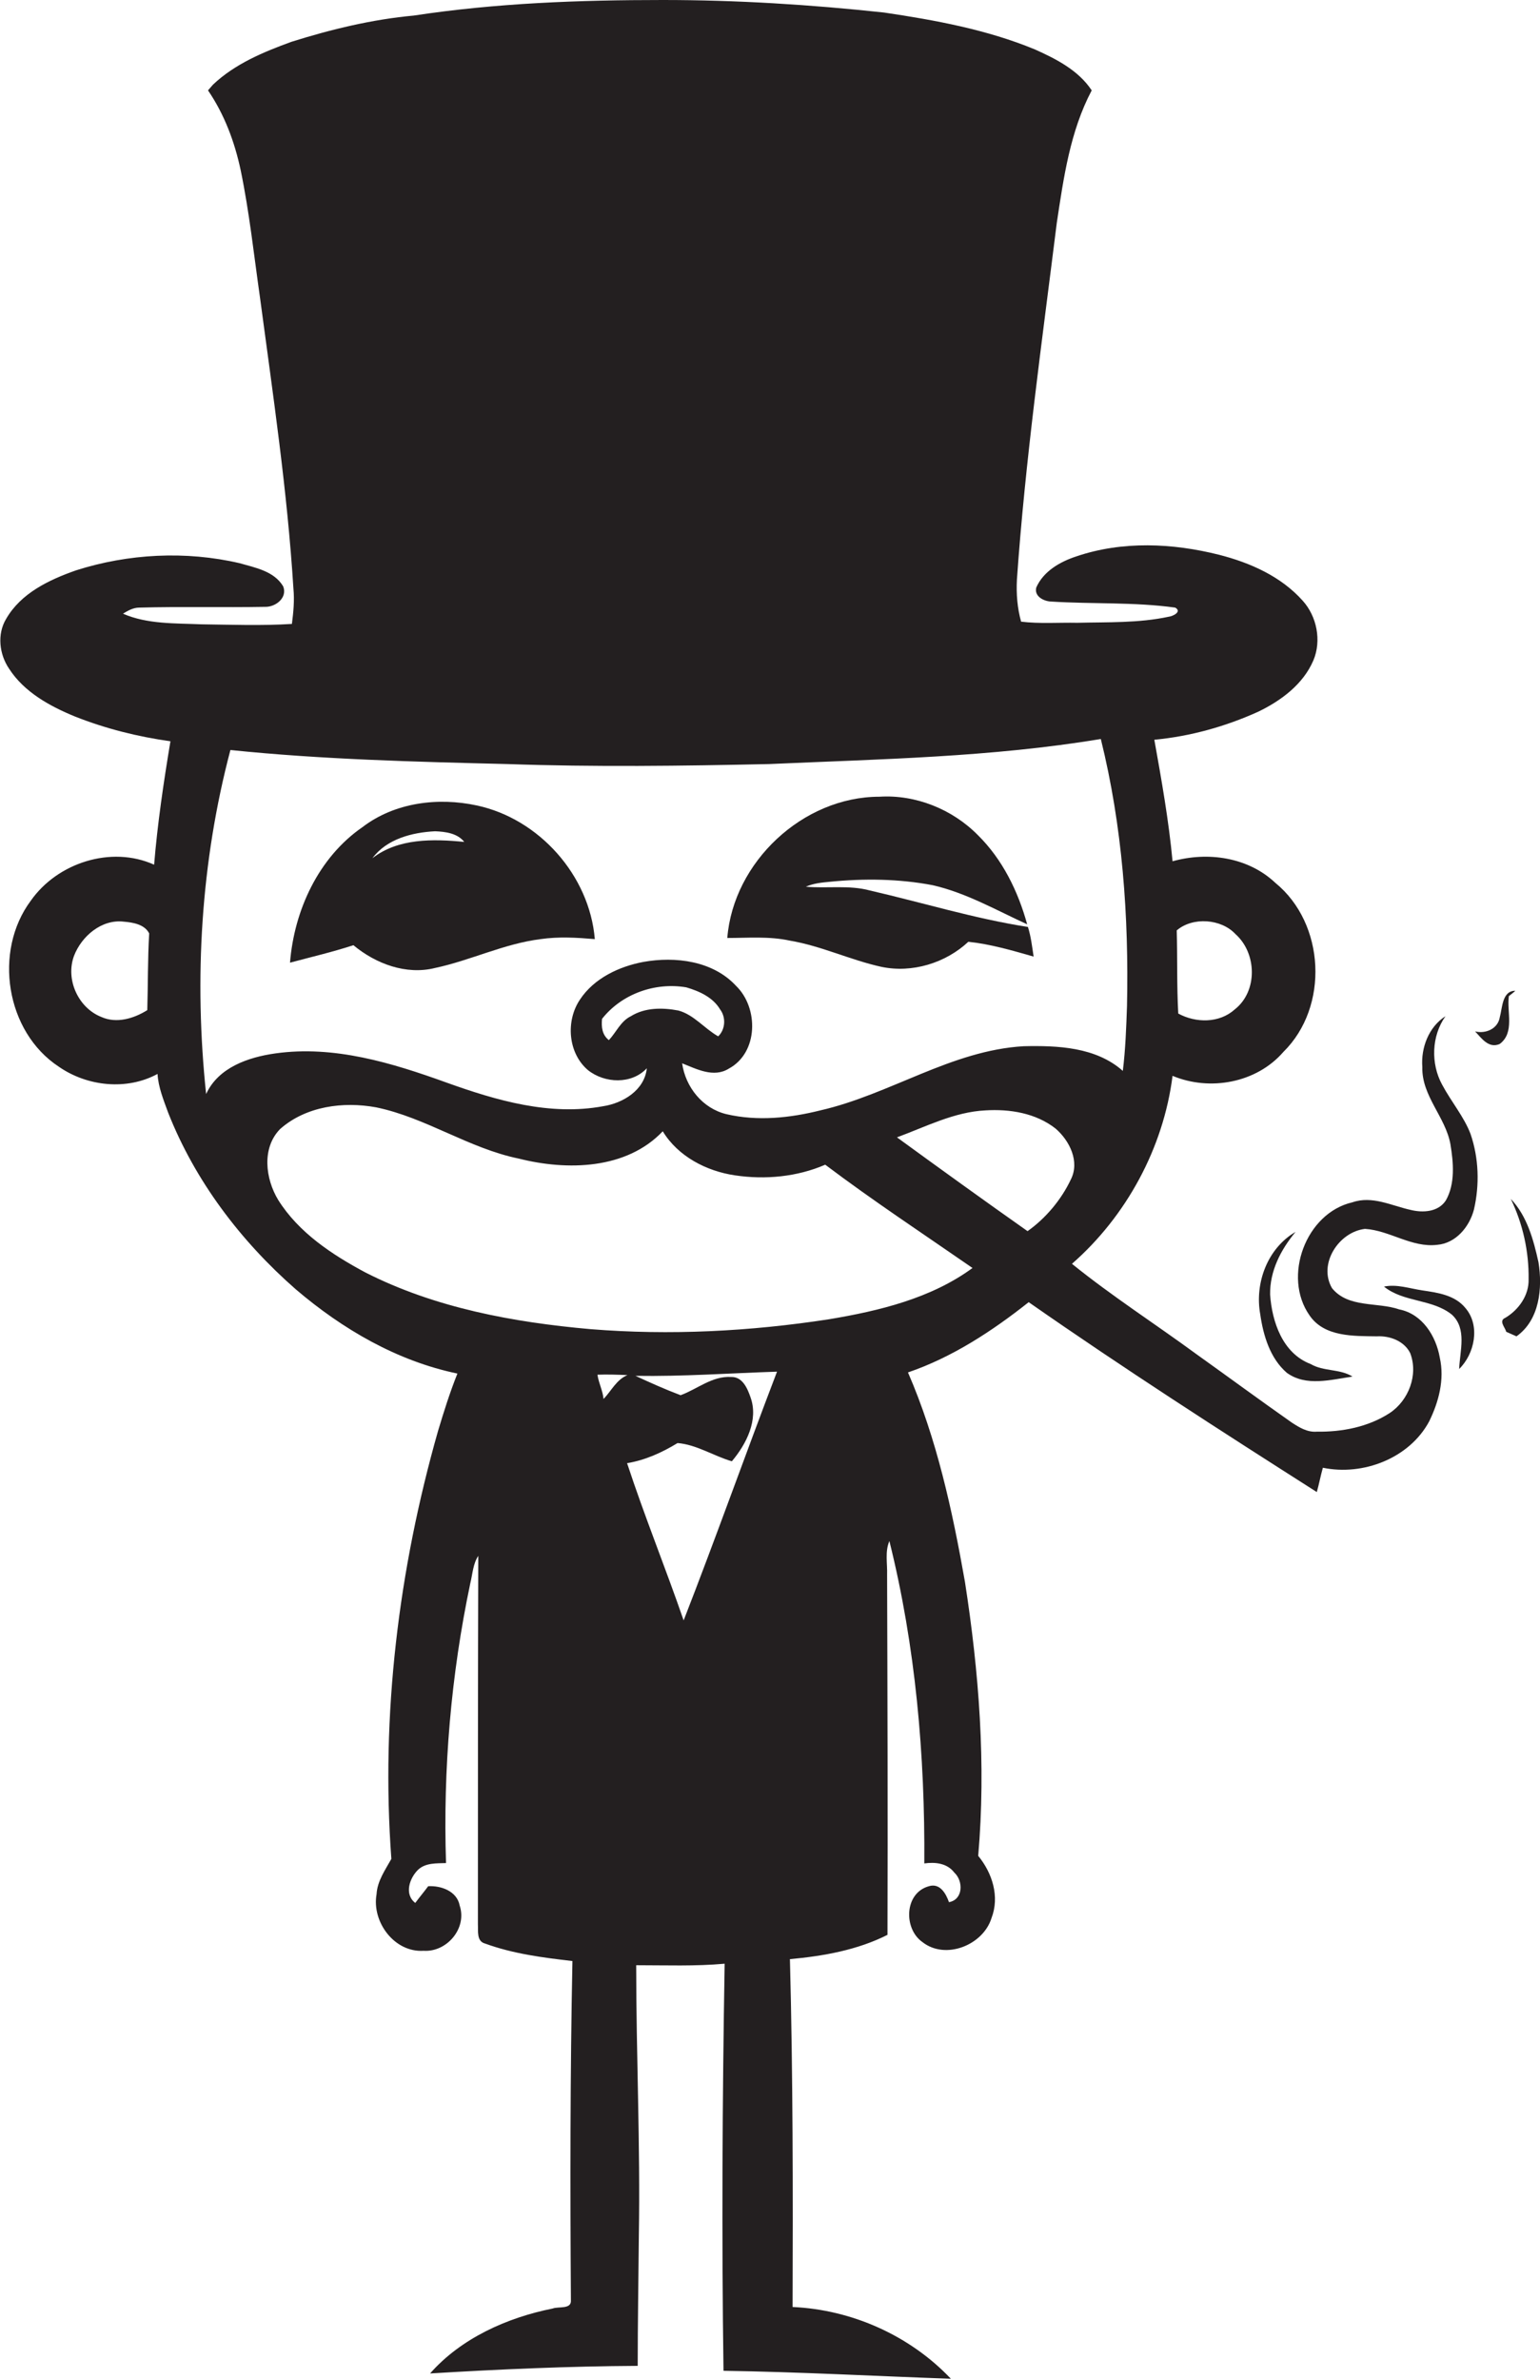 <?xml version="1.0" encoding="utf-8"?>
<!-- Generator: Adobe Illustrator 19.2.0, SVG Export Plug-In . SVG Version: 6.00 Build 0)  -->
<svg version="1.1" id="Layer_1" xmlns="http://www.w3.org/2000/svg" xmlns:xlink="http://www.w3.org/1999/xlink" x="0px" y="0px"
	 viewBox="0 0 405.7 626.7" enable-background="new 0 0 405.7 626.7" xml:space="preserve">
<g>
	<path fill="#231F20" d="M379.9,285.6c-3-5.5-2.8-12.8,0.9-18c-4.4,2.8-6.5,8.3-6.1,13.4c-0.2,7.6,6.1,13.1,7.4,20.3
		c0.8,4.8,1.3,10.4-1.2,14.8c-2,3.1-6.1,3.3-9.3,2.5c-5-1.1-10.1-3.8-15.3-2c-12.3,2.8-18.5,19.6-11.3,29.8
		c3.9,5.7,11.6,5.4,17.7,5.5c3.4-0.2,7.2,1.2,8.8,4.4c2.2,5.7-0.4,12.5-5.4,15.8c-5.7,3.7-12.6,5-19.2,4.9c-2.5,0.2-4.6-1.1-6.6-2.4
		c-8.4-5.9-16.7-12-25.1-18c-10.9-8-22.3-15.3-32.8-23.8c14.3-12.5,24.1-30.5,26.5-49.5c9.8,4.1,22.1,1.9,29.2-6.3
		c12.1-11.9,11-33.8-2.1-44.5c-7.2-6.8-17.8-8.3-27.1-5.7c-1-10.7-2.9-21.4-4.8-32c9.5-0.9,18.8-3.5,27.4-7.4
		c6-2.9,11.8-7.2,14.5-13.5c2.2-5.2,0.9-11.6-2.8-15.7c-5.7-6.4-13.8-10-22-12.1c-12.3-3.1-25.5-3.7-37.6,0.4
		c-4.3,1.4-8.7,3.9-10.6,8.2c-0.6,2.3,1.9,3.6,3.8,3.7c10.9,0.7,22,0.1,32.8,1.6c1.9,1.1-0.7,2.3-1.7,2.4
		c-7.9,1.7-16.1,1.4-24.1,1.6c-4.9-0.1-9.9,0.3-14.8-0.3c-1-3.6-1.3-7.3-1.1-11.1c2.2-31.4,6.6-62.6,10.5-93.9
		c1.8-11.9,3.5-24.1,9.2-34.9c-3.5-5.3-9.4-8.3-15-10.8c-12.6-5.2-26.2-7.7-39.7-9.7C213.4,1.2,194,0,174.6,0
		c-21.9,0-43.9,0.8-65.6,4.1c-10.9,1-21.7,3.6-32.2,6.9c-7.4,2.7-14.9,5.8-20.7,11.3c-0.4,0.5-0.9,1-1.3,1.5c4.3,6.3,7,13.5,8.6,21
		c2.3,11.1,3.5,22.4,5.1,33.6c3.4,25.5,7.2,50.9,8.8,76.6c0.3,3.1,0,6.2-0.4,9.3c-8,0.5-16,0.2-23.9,0.1c-6.9-0.3-14.2,0-20.6-2.8
		c1.3-0.8,2.7-1.6,4.3-1.6c11-0.3,22,0,33.1-0.2c2.8,0.1,6-2.4,4.8-5.4c-2.4-4-7.3-4.9-11.5-6.1c-14.2-3.3-29.3-2.5-43.1,1.9
		c-7.1,2.5-14.5,6-18.4,12.8c-2.4,4-1.8,9.3,0.8,13.1c4,6.2,10.8,9.9,17.4,12.6c8.1,3.2,16.5,5.3,25.1,6.5
		c-1.8,10.8-3.4,21.6-4.3,32.5c-11.3-5.1-25.5-0.5-32.5,9.5c-9.9,13.3-6.6,34.5,7.4,43.7c7.5,5.2,17.9,6.3,26,1.9
		c0.2,3.5,1.6,6.9,2.8,10.2c7.1,18,19.1,33.8,33.6,46.5c12.3,10.5,26.7,18.9,42.6,22.2c-2,5-3.6,10.1-5.1,15.1
		c-10.4,36.5-15.1,74.8-12.3,112.7c-1.6,2.9-3.7,5.8-3.9,9.3c-1.3,7.3,4.7,15.4,12.4,14.9c6.1,0.4,11.5-5.9,9.5-11.9
		c-0.7-3.8-4.9-5.3-8.3-5.1c-1.1,1.5-2.3,2.9-3.4,4.4c-3-2.3-1.5-6.6,0.8-8.8c2-1.8,4.8-1.6,7.3-1.7c-0.8-24.7,1.3-49.5,6.4-73.7
		c0.6-2.4,0.7-5.1,2.1-7.2c-0.1,32.3-0.1,64.7-0.1,97c0.1,1.8-0.4,4.5,1.9,5.1c7.4,2.7,15.2,3.7,23,4.6c-0.6,29.8-0.6,59.5-0.4,89.3
		c0.2,2.5-3.3,1.6-4.8,2.2c-12,2.4-24.1,7.8-32.3,17.1c18.2-1.1,36.4-1.9,54.7-2c0-11.5,0.2-22.9,0.3-34.4
		c0.4-23.7-0.7-47.4-0.7-71.1c7.8,0,15.6,0.3,23.3-0.4c-0.6,35.7-0.8,71.5-0.3,107.2c20,0.3,40,1.4,59.9,2.1
		c-10.8-11.4-26.1-18.2-41.7-18.9c0.1-30.5,0.1-61.1-0.7-91.6c8.8-0.8,17.8-2.4,25.7-6.4c0.1-31.6,0-63.2-0.1-94.8
		c0.1-3-0.6-6.1,0.6-8.9c6.9,27.7,9.4,56.4,9.2,84.9c2.8-0.4,6-0.1,7.9,2.4c2.4,2.2,2.4,7.1-1.4,7.8c-0.8-2.3-2.4-5.1-5.3-4.2
		c-6.5,1.8-6.7,11.2-1.7,14.7c6.1,4.8,16,0.8,18.2-6.3c2.2-5.7,0.2-11.9-3.5-16.4c2.1-24.1,0.2-48.4-3.5-72.2
		c-3.3-18.7-7.4-37.6-15-55.1c11.7-4,22.2-10.9,31.8-18.5c24.8,17.3,50.3,33.7,75.9,50c0.6-2.1,1-4.3,1.6-6.4
		c10.6,2.2,22.8-2.5,28-12.2c2.5-5.1,4.1-11,2.8-16.8c-1-5.7-4.6-11.5-10.7-12.7c-5.8-2-13.4-0.3-17.7-5.6
		c-3.7-6.4,1.8-14.8,8.7-15.6c6.5,0.4,12.3,5,19,4.2c4.9-0.4,8.5-4.7,9.7-9.3c1.5-6.5,1.3-13.5-0.9-19.9
		C385.7,294.1,382.3,290.1,379.9,285.6z M325.5,246c5.6,5,5.9,15-0.2,19.8c-4.1,3.7-10.3,3.6-14.9,1.1c-0.4-7.3-0.2-14.6-0.4-21.9
		C314.2,241.4,321.7,241.9,325.5,246z M38.8,266c-3.5,2.2-8.1,3.6-12.1,1.8c-6.1-2.4-9.5-9.9-7.2-16.1c2-5.2,7.3-9.7,13.1-9
		c2.4,0.2,5.5,0.7,6.7,3.1C38.9,252.6,39,259.3,38.8,266z M54.3,288.1c-3.2-30.3-1.4-61.1,6.4-90.6c24.2,2.5,48.6,3.1,73,3.7
		c22.9,0.8,45.9,0.5,68.9,0c29.2-1.3,58.5-1.8,87.4-6.6c5.7,23,7.4,46.7,6.9,70.3c-0.2,5.7-0.4,11.4-1.1,17.1
		c-7.1-6.3-17.2-6.7-26.1-6.5c-19.1,1.1-35.2,12.7-53.6,16.9c-8,2-16.5,2.9-24.7,1c-6.3-1.5-10.8-7.1-11.7-13.4
		c3.8,1.5,8.3,3.9,12.3,1.4c7.8-4.2,7.9-16,1.9-21.8c-6.1-6.6-16-7.8-24.4-6.3c-6.4,1.2-13,4.3-16.7,9.9c-3.8,5.6-3.2,14.1,2.1,18.6
		c4.4,3.5,11.5,3.8,15.5-0.5c-0.6,5.8-6.3,9.2-11.5,10c-14,2.6-28.1-1.5-41.2-6.2c-14.4-5.2-29.7-9.9-45.2-7.7
		C65.4,278.4,57.5,281.1,54.3,288.1z M178.7,266.1c-4.2-0.8-8.8-0.8-12.5,1.5c-2.7,1.3-3.9,4.3-5.8,6.3c-1.8-1.4-2-3.5-1.8-5.6
		c5.2-6.6,14-9.7,22.2-8.3c3.4,1,7,2.6,8.9,5.8c1.6,2.1,1.4,5.3-0.5,7.1C185.5,270.8,182.8,267.2,178.7,266.1z M159,368.4
		c-0.2-2.2-1.3-4.2-1.6-6.4c2.6-0.1,5.3,0,7.9,0.1C162.4,363.3,161.1,366.2,159,368.4z M180.1,426.7c-4.8-13.9-10.3-27.4-14.9-41.4
		c4.8-0.8,9.2-2.8,13.3-5.3c5,0.4,9.5,3.4,14.3,4.8c3.8-4.5,7.1-10.9,4.9-16.9c-0.8-2.3-2.1-5.4-5.1-5.3c-5-0.3-8.9,3.2-13.3,4.8
		c-4-1.5-8-3.3-11.9-5.1c12.5,0.2,24.9-0.7,37.3-1.1C196.4,382.9,188.6,404.9,180.1,426.7z M218.4,347.4
		c-20.8,3.2-41.9,4.3-62.9,2.6c-20.3-1.8-40.9-5.6-59.2-14.9c-8.8-4.7-17.6-10.5-23-19.1c-3.4-5.6-4.4-13.7,0.5-18.7
		c6.8-6,16.6-7.3,25.3-5.7c13.1,2.7,24.4,10.8,37.6,13.5c12.7,3.2,28.3,2.9,37.9-7.2c4,6.6,11.5,10.5,19,11.6
		c8,1.2,16.4,0.4,23.8-2.8c12.6,9.5,25.8,18.2,38.8,27.2C245.3,341.9,231.6,345.2,218.4,347.4z M270.7,324.2
		c-11.5-8.1-23-16.4-34.4-24.7c7.6-2.8,15.1-6.7,23.3-7.1c6.4-0.4,13.3,0.7,18.5,4.8c3.7,3.2,6.4,8.7,4,13.4
		C279.6,315.9,275.5,320.8,270.7,324.2z"/>
	<path fill="#231F20" d="M208.1,247.7c8.3,1.4,15.9,5.1,24.1,6.9c8.1,1.7,16.9-1,22.9-6.6c5.8,0.6,11.6,2.3,17.2,3.9
		c-0.4-2.6-0.7-5.3-1.5-7.8c-14.1-2.2-27.7-6.4-41.6-9.6c-5.5-1.5-11.3-0.5-16.9-1c2-0.9,4.2-1.1,6.3-1.3c9-0.9,18.2-0.8,27.1,0.9
		c8.8,2,16.8,6.6,24.9,10.3c-2.4-8.7-6.5-17.1-13-23.5c-6.7-6.8-16.4-10.7-25.9-10.1c-20.2,0-38.5,17.2-40.1,37.2
		C197,247,202.6,246.5,208.1,247.7z"/>
	<path fill="#231F20" d="M114.6,254.9c9.4-2,18.2-6.4,27.8-7.6c4.8-0.7,9.6-0.4,14.3,0c-1.4-16.8-14.7-31.7-31.1-35.2
		c-10.2-2.2-21.6-0.8-30.1,5.7c-11.6,8-18,21.9-19.1,35.7c5.6-1.5,11.2-2.8,16.7-4.6C99,253.8,107,256.8,114.6,254.9z M114.6,218.9
		c2.7,0.1,5.9,0.5,7.7,2.8c-8.2-0.8-17.4-1-24.2,4.3C101.9,220.9,108.6,219.2,114.6,218.9z"/>
	<path fill="#231F20" d="M397.5,262.3c0.4-0.3,1.3-1,1.7-1.4c-3.5,0-3.4,4.5-4.1,7c-0.5,3-3.7,4.4-6.5,3.7c1.7,1.8,3.6,4.6,6.5,3.3
		C399.1,271.9,396.9,266.4,397.5,262.3z"/>
	<path fill="#231F20" d="M405.3,332.4c-1.3-5.9-3-12.2-7.3-16.7c3.2,6.6,4.8,13.9,4.7,21.2c0.1,4.2-2.6,8-6.1,10.1
		c-1.9,0.8-0.1,2.5,0.2,3.7c0.7,0.3,2,0.9,2.7,1.2C405.6,347.6,406.4,339.2,405.3,332.4z"/>
	<path fill="#231F20" d="M374.7,339.8c-3.4-0.5-6.7-1.7-10.1-1c5.2,4.2,12.7,3.2,17.9,7.4c4,3.7,2.1,9.5,1.9,14.3
		c4.1-4,5.6-11.4,1.7-16C383.3,341,378.7,340.4,374.7,339.8z"/>
	<path fill="#231F20" d="M332,346.1c0.8,5.6,2.6,11.6,7,15.4c5.1,3.7,11.6,1.8,17.3,1c-3.3-2.1-7.6-1.3-11-3.3
		c-7.4-2.8-10.2-11.1-10.7-18.3c-0.1-6.2,2.8-11.8,6.7-16.5C333.9,328.7,330.5,337.9,332,346.1z"/>
</g>
</svg>
